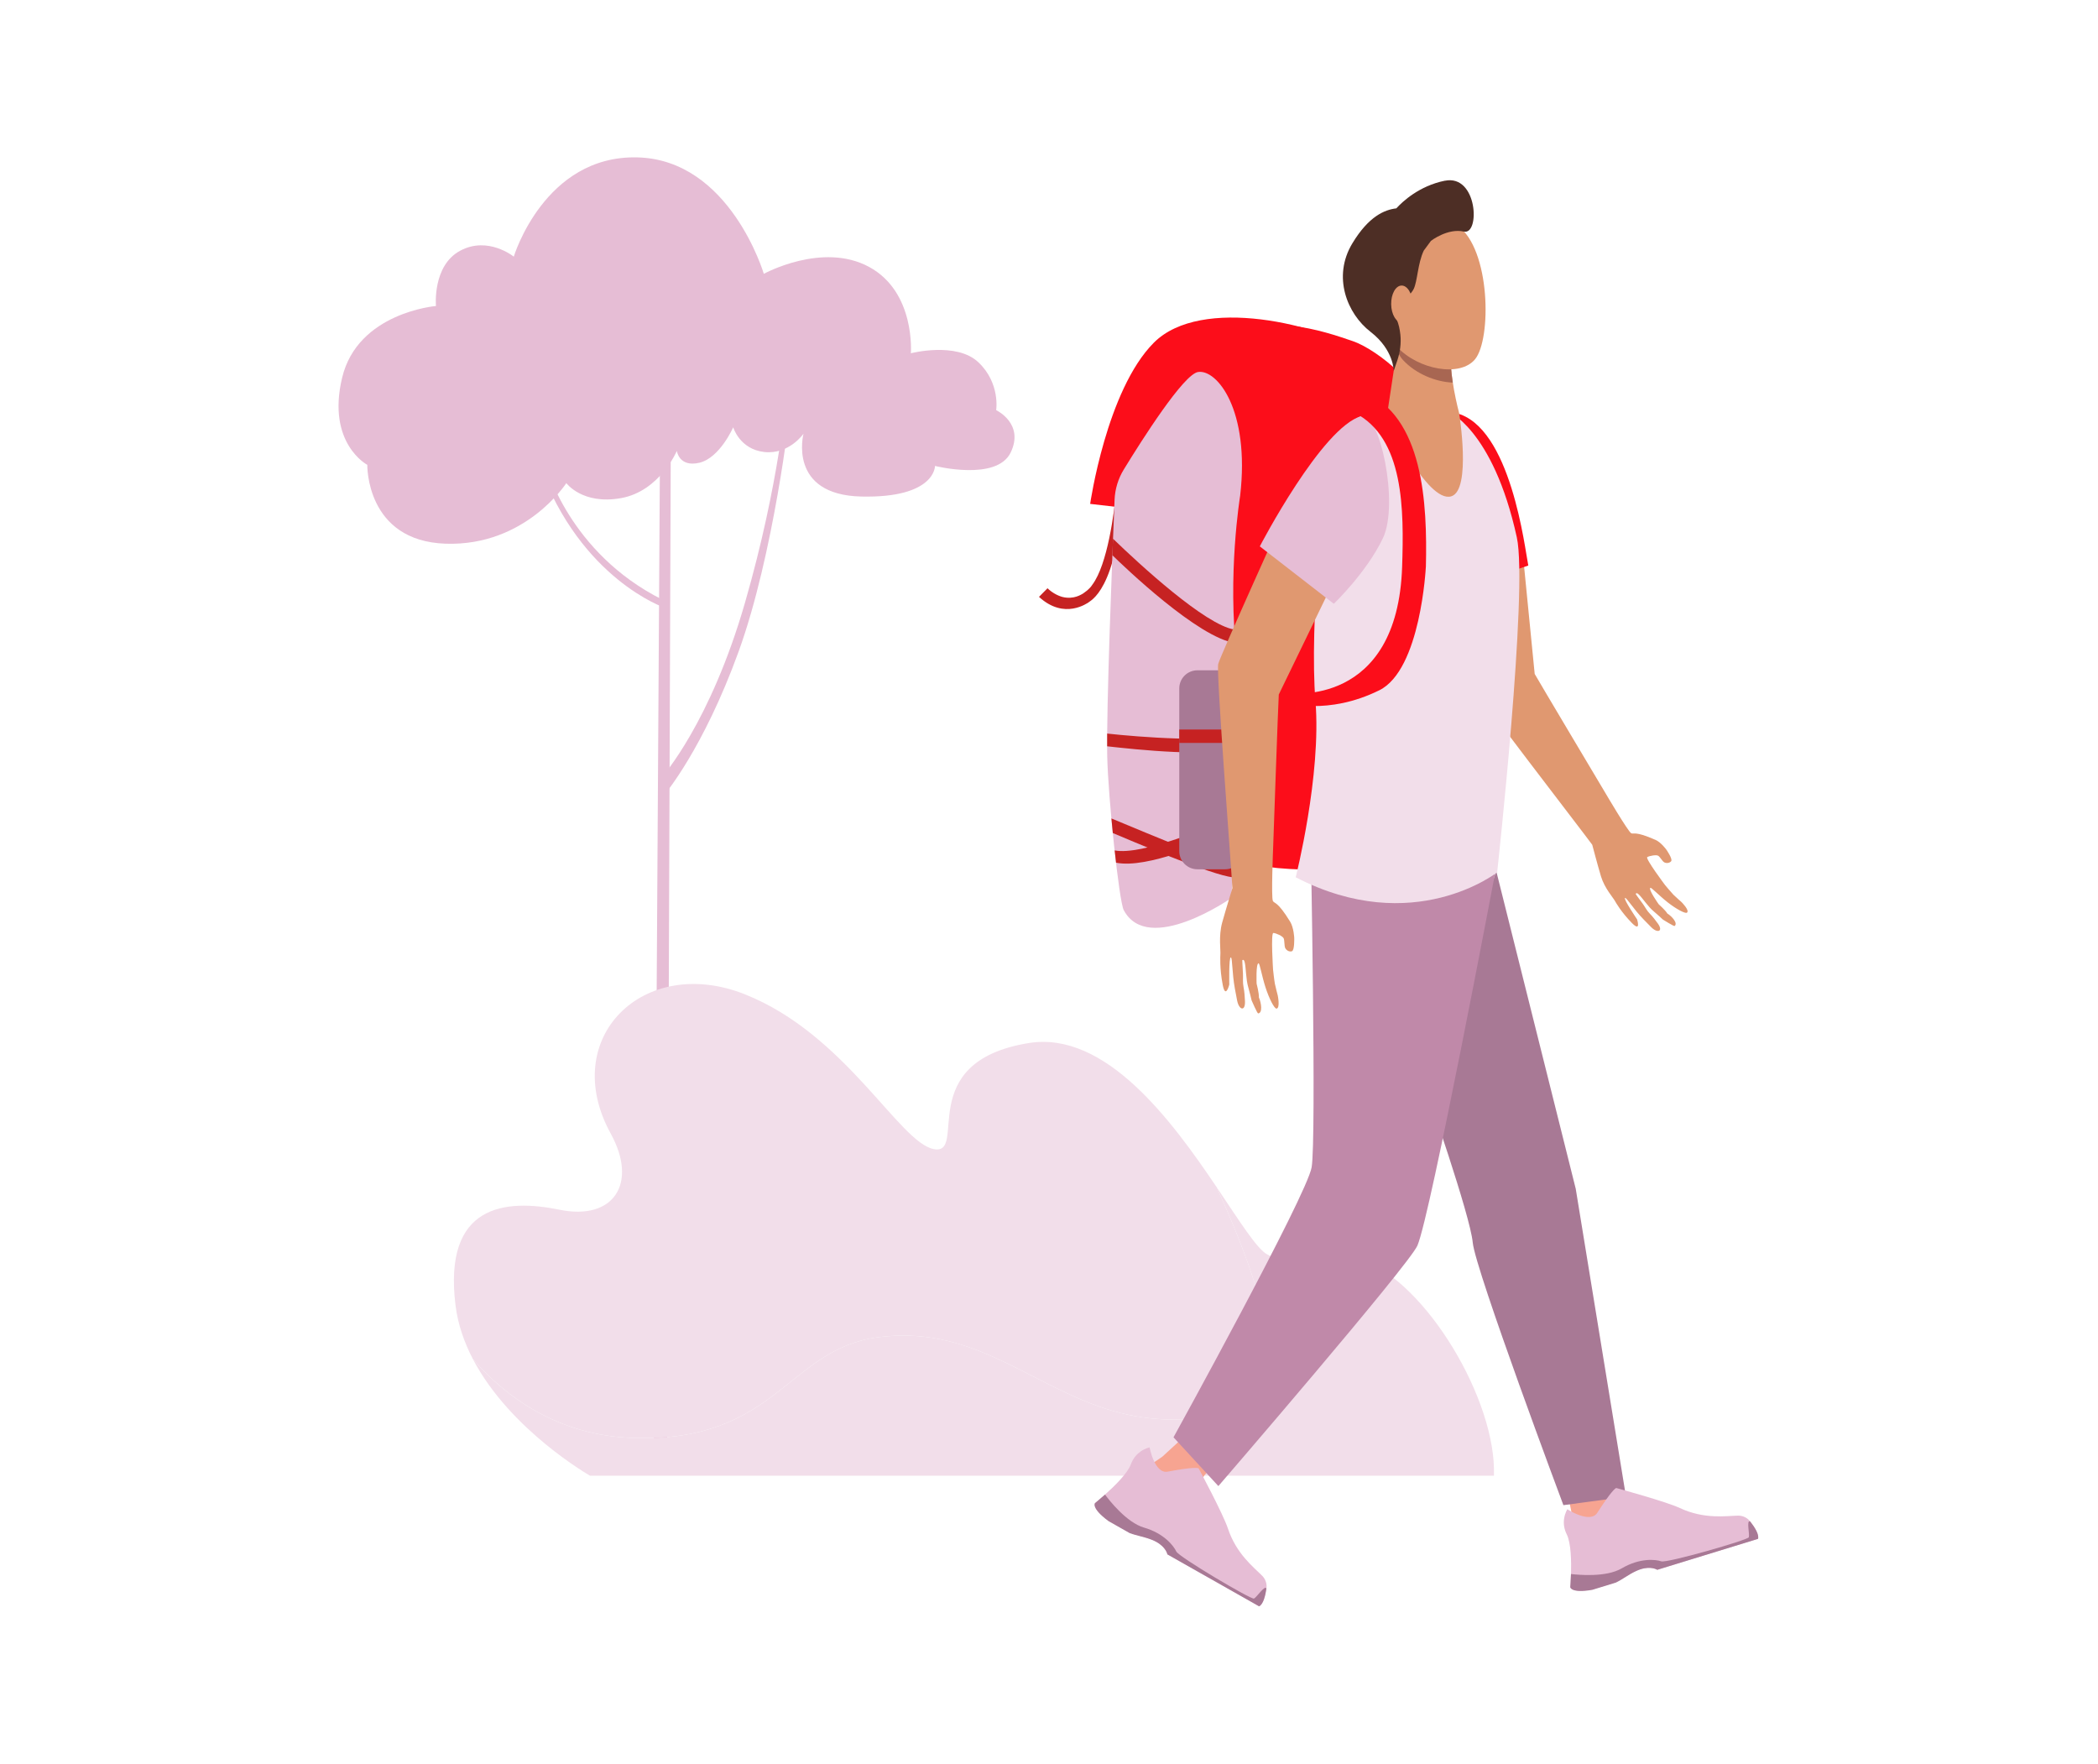 <?xml version="1.0" encoding="UTF-8"?>
<svg width="440px" height="370px" viewBox="0 0 440 370" version="1.1" xmlns="http://www.w3.org/2000/svg" xmlns:xlink="http://www.w3.org/1999/xlink">
    <title>vous-revez-d-un-grand-voyage</title>
    <g id="vous-revez-d-un-grand-voyage" stroke="none" stroke-width="1" fill="none" fill-rule="evenodd">
        <g id="illusPlan-de-travail-1-copie-13" transform="translate(71, 33)">
            <polygon id="Fill-1" fill="#E6BDD5" points="66.101 276.067 67.451 55.377 69.691 56.277 68.891 276.067"></polygon>
            <g id="Group-53">
                <path d="M43.491,64.607 C43.491,64.607 48.331,82.947 67.891,92.747 L68.361,94.437 C68.361,94.437 50.801,88.477 42.141,64.617 C37.641,55.387 43.491,64.617 43.491,64.617" id="Fill-2" fill="#E6BDD5"></path>
                <path d="M94.701,53.127 C94.701,53.127 91.321,83.177 83.901,103.657 C76.471,124.137 68.371,133.627 68.371,133.627 L67.901,129.867 C67.901,129.867 77.961,118.657 85.251,93.367 C92.541,68.077 93.921,49.627 93.921,49.627 L94.711,53.117 L94.701,53.127 Z" id="Fill-4" fill="#E6BDD5"></path>
                <g id="Group" transform="translate(0, -0)" fill="#E6BDD5">
                    <path d="M47.771,68.317 C47.771,68.317 51.141,72.927 59.251,71.467 C67.361,70.007 70.951,61.567 70.951,61.567 C70.951,61.567 71.401,65.057 75.681,64.047 C79.961,63.037 82.771,56.617 82.771,56.617 C82.771,56.617 84.121,61.227 89.301,61.797 C94.481,62.357 97.511,57.967 97.511,57.967 C97.511,57.967 94.131,70.797 109.671,71.137 C125.201,71.477 125.091,64.717 125.091,64.717 C125.091,64.717 138.031,67.977 140.961,61.907 C143.891,55.827 137.921,53.017 137.921,53.017 C137.921,53.017 138.821,47.387 134.211,42.997 C129.601,38.607 120.031,41.087 120.031,41.087 C120.031,41.087 121.041,28.257 111.251,22.967 C101.461,17.677 89.191,24.427 89.191,24.427 C89.191,24.427 82.101,0.457 62.631,0.007 C43.161,-0.443 36.751,20.827 36.751,20.827 C36.751,20.827 31.351,16.437 25.501,19.587 C19.651,22.737 20.431,31.177 20.431,31.177 C20.431,31.177 4.001,32.527 0.741,46.257 C-2.519,59.987 6.031,64.487 6.031,64.487 C6.031,64.487 5.691,80.467 22.461,81.027 C39.231,81.587 47.781,68.307 47.781,68.307" id="Fill-6"></path>
                </g>
                <path d="M194.791,249.967 C194.531,265.087 175.181,267.557 159.461,261.967 C143.741,256.367 132.111,244.937 113.121,247.457 C94.121,249.977 91.991,269.357 62.141,268.587 C45.801,268.167 34.801,259.657 28.191,252.057 C26.361,248.557 25.031,244.767 24.531,240.737 C21.911,219.547 35.001,218.387 46.341,220.707 C57.681,223.037 62.831,215.207 57.101,204.777 C46.051,184.687 63.981,167.097 85.211,175.527 C106.441,183.957 117.581,206.637 124.851,207.997 C132.121,209.357 120.391,189.707 144.721,185.757 C160.851,183.127 174.731,201.987 184.161,215.977 C189.251,227.147 194.941,241.577 194.791,249.967" id="Fill-9" fill="#F2DEEA"></path>
                <path d="M194.791,230.097 C201.311,233.497 200.731,226.387 214.401,231.107 C228.071,235.827 242.891,260.727 242.311,276.487 L52.741,276.487 C52.741,276.487 35.971,266.937 28.191,252.057 C34.801,259.667 45.791,268.167 62.141,268.587 C91.991,269.367 94.121,249.977 113.121,247.457 C132.121,244.937 143.751,256.377 159.461,261.967 C175.181,267.567 194.531,265.087 194.791,249.967 C194.931,241.577 189.251,227.147 184.161,215.977 C188.951,223.087 192.601,228.947 194.791,230.097" id="Fill-11" fill="#F2DEEA"></path>
                <path d="M183.351,50.387 C177.421,51.977 176.431,74.837 176.431,74.837 L157.631,72.677 C157.631,72.677 161.061,48.837 170.981,38.877 C180.911,28.917 206.001,35.007 215.541,41.207 C225.081,47.407 220.941,55.307 220.941,55.307 C220.941,55.307 189.281,48.797 183.341,50.387" id="Fill-13" fill="#FC0D1A"></path>
                <path d="M164.461,69.417 C163.481,91.127 157.391,93.047 157.271,93.357 C157.141,93.377 152.281,97.117 146.901,92.177 L148.691,90.367 C149.461,91.147 150.631,91.857 151.751,92.177 C154.251,92.827 155.871,91.587 156.061,91.527 C156.191,91.417 157.471,90.647 158.111,89.597 C161.231,85.417 162.721,74.577 163.141,69.387 L164.451,69.437 L164.461,69.417 Z" id="Fill-15" fill="#C62222"></path>
                <path d="M227.651,53.547 C227.651,53.547 225.011,63.897 224.711,72.297 C224.411,80.707 218.611,87.717 217.861,108.767 C217.111,129.807 214.101,149.157 214.101,149.157 C214.101,149.157 190.751,150.787 186.151,145.827 C181.551,140.877 183.541,95.827 188.091,73.927 C192.641,52.027 172.651,46.057 183.031,38.887 C193.411,31.717 206.921,36.577 212.641,38.517 C218.361,40.467 227.811,48.917 227.651,53.557" id="Fill-17" fill="#FC0D1A"></path>
                <path d="M189.091,70.957 C189.091,70.957 186.331,87.757 188.411,104.777 C190.481,121.797 187.181,155.367 187.181,155.367 C187.181,155.367 169.791,167.507 164.671,157.867 C163.711,156.057 161.411,134.547 161.211,125.557 C160.991,116.007 162.311,82.647 162.751,71.837 C162.841,69.567 163.511,67.367 164.701,65.437 C168.501,59.227 177.231,45.487 180.261,45.017 C184.221,44.397 191.171,52.957 189.091,70.957" id="Fill-19" fill="#E6BDD5"></path>
                <path d="M162.291,83.447 C164.741,85.827 180.281,100.787 188.091,101.867 C188.001,100.917 187.921,99.967 187.851,99.027 C181.751,98.047 168.001,85.377 162.421,79.977 C162.381,81.087 162.331,82.247 162.291,83.447" id="Fill-21" fill="#C62222"></path>
                <path d="M189.051,123.637 C189.071,122.707 189.081,121.767 189.091,120.847 C184.371,122.867 167.781,121.577 161.201,120.847 C161.201,121.817 161.191,122.717 161.201,123.517 C167.231,124.187 183.441,125.967 189.061,123.637" id="Fill-23" fill="#C62222"></path>
                <path d="M162.771,145.357 C162.871,146.237 162.961,147.097 163.061,147.927 C169.621,149.237 182.241,143.647 188.311,141.017 C188.371,140.027 188.441,138.997 188.501,137.947 C182.861,140.397 168.541,146.447 162.781,145.357" id="Fill-25" fill="#C62222"></path>
                <path d="M162.381,141.707 C165.291,142.927 183.431,150.707 187.571,150.977 C187.631,150.207 187.701,149.357 187.781,148.427 C184.861,148.157 171.061,142.387 162.091,138.647 C162.181,139.667 162.281,140.697 162.381,141.707" id="Fill-27" fill="#C62222"></path>
                <path d="M180.121,149.307 L185.941,149.307 C188.041,149.307 189.741,147.607 189.741,145.507 L189.741,111.377 C189.741,109.277 188.041,107.577 185.941,107.577 L180.121,107.577 C178.021,107.577 176.321,109.277 176.321,111.377 L176.321,145.507 C176.321,147.607 178.021,149.307 180.121,149.307" id="Fill-29" fill="#A87995"></path>
                <polygon id="Fill-31" fill="#C62222" points="176.321 122.807 189.741 122.807 189.741 119.997 176.321 119.997"></polygon>
                <path d="M178.991,266.787 C178.991,266.787 172.771,272.497 172.761,272.507 C171.891,273.157 169.551,274.567 168.871,275.257 C166.321,277.877 182.651,284.407 181.171,280.697 C181.041,280.357 180.791,277.407 181.581,276.437 C182.801,274.947 184.981,272.827 184.981,272.827 L178.981,266.787 L178.991,266.787 Z" id="Fill-33" fill="#F7A491"></path>
                <path d="M257.281,277.857 C257.281,277.857 259.211,287.197 259.211,287.217 C259.331,288.437 259.351,291.527 259.631,292.587 C260.691,296.577 276.431,284.457 271.991,283.747 C271.591,283.687 269.591,282.887 268.901,281.647 C267.711,279.507 266.571,275.487 266.571,275.487 L257.271,277.837 L257.281,277.857 Z" id="Fill-34" fill="#F7A491"></path>
                <path d="M271.941,283.727 C271.941,283.727 268.111,286.057 266.061,286.937 C264.011,287.807 260.271,285.387 258.951,286.477 C257.501,287.687 259.861,298.387 259.861,298.387 C259.861,298.387 286.781,291.247 292.501,287.547 C294.771,286.077 281.181,284.287 271.931,283.727" id="Fill-35" fill="#2E404F"></path>
                <path d="M276.131,143.117 C271.841,141.227 271.661,142.007 271.111,141.757 C270.471,141.447 265.721,133.367 265.721,133.367 C265.721,133.367 251.581,109.647 250.861,108.337 L248.041,79.757 L233.061,77.597 C233.061,77.597 236.981,108.577 237.471,110.157 C237.971,111.727 260.991,141.487 262.931,144.167 C262.931,144.167 264.001,148.247 264.761,150.787 C265.521,153.327 267.411,155.357 267.741,156.037 C267.791,156.137 269.021,158.327 271.281,160.607 C273.231,162.577 272.331,159.807 272.331,159.807 C272.331,159.807 269.411,155.507 269.811,155.327 C270.111,155.187 271.561,157.637 273.701,159.827 C274.251,160.397 274.791,160.947 275.301,161.457 C276.621,162.787 277.861,162.347 276.721,160.727 C276.311,160.157 275.621,159.227 275.021,158.637 C274.381,157.997 274.001,157.197 273.551,156.577 C272.651,155.347 271.971,154.457 272.051,154.447 C272.151,154.437 272.151,154.057 272.751,154.647 C273.471,155.347 274.661,157.177 275.811,158.117 C276.461,158.657 277.751,159.857 277.751,159.857 C277.751,159.857 280.061,161.307 280.201,161.207 C280.941,160.627 279.671,159.197 278.681,158.587 C278.271,157.877 276.871,156.647 276.871,156.647 C276.871,156.647 274.651,153.527 275.111,153.197 C275.311,153.057 276.911,154.797 278.771,156.257 C280.491,157.607 282.471,158.697 282.811,158.397 C283.381,157.887 281.641,156.177 281.641,156.177 C281.641,156.177 280.351,155.047 279.951,154.637 C279.481,154.157 278.201,152.617 278.201,152.617 C278.201,152.617 274.011,147.037 274.471,146.757 C274.931,146.477 276.391,146.217 276.771,146.477 C277.161,146.727 277.601,147.567 277.981,147.817 C278.371,148.077 279.101,148.077 279.481,147.617 C279.851,147.167 278.501,145.227 278.501,145.227 C278.501,145.227 277.391,143.657 276.151,143.117" id="Fill-36" fill="#E09870"></path>
                <path d="M234.301,53.617 C245.901,56.377 248.821,82.267 249.521,85.607 C245.681,86.957 241.111,88.317 237.171,89.467 L232.451,53.087 C232.451,53.087 233.111,53.327 234.301,53.607" id="Fill-37" fill="#FC0D1A"></path>
                <path d="M242.791,149.657 L259.471,216.327 L270.011,280.897 L256.881,282.667 C256.881,282.667 238.391,233.287 237.871,227.607 C237.361,221.927 228.071,195.357 228.071,195.357 L242.791,149.657 L242.791,149.657 Z" id="Fill-38" fill="#A87995"></path>
                <path d="M203.861,141.937 C203.861,141.937 205.111,205.867 204.081,211.807 C203.051,217.747 175.111,268.437 175.111,268.437 L184.521,278.667 C184.521,278.667 224.501,232.307 226.271,228.217 C229.031,221.807 242.671,149.527 242.671,149.527 L203.871,141.937 L203.861,141.937 Z" id="Fill-39" fill="#C089A9"></path>
                <path d="M219.181,53.467 C219.181,53.467 212.101,52.817 209.261,59.537 C206.431,66.257 203.601,98.547 204.881,114.037 C206.171,129.537 200.741,150.987 200.741,150.987 C225.431,163.767 242.991,149.947 242.991,149.947 C242.991,149.947 249.511,90.637 247.111,79.687 C242.091,56.797 232.441,53.107 232.441,53.107 L219.181,53.477 L219.181,53.467 Z" id="Fill-40" fill="#F2DEEA"></path>
                <path d="M199.561,160.277 C196.881,155.917 196.281,156.537 195.961,155.967 C195.571,155.297 196.001,144.917 196.001,144.917 C196.001,144.917 197.071,114.317 197.191,112.657 L210.891,84.407 L199.051,73.317 C199.051,73.317 184.951,104.467 184.491,106.237 C184.031,107.997 187.291,149.597 187.461,153.267 C187.461,153.267 186.091,157.707 185.311,160.517 C184.541,163.337 185.031,166.367 184.941,167.197 C184.931,167.317 184.761,170.097 185.441,173.587 C186.031,176.597 186.811,173.487 186.811,173.487 C186.811,173.487 186.691,167.727 187.141,167.797 C187.481,167.857 187.371,170.997 187.981,174.337 C188.141,175.197 188.301,176.037 188.451,176.817 C188.851,178.857 190.181,179.197 190.101,176.997 C190.071,176.227 189.991,174.937 189.801,174.027 C189.601,173.047 189.721,172.077 189.681,171.227 C189.591,169.537 189.501,168.307 189.571,168.337 C189.661,168.387 189.871,168.037 190.071,168.937 C190.311,170.027 190.311,172.447 190.781,174.017 C191.051,174.907 191.491,176.807 191.491,176.807 C191.491,176.807 192.681,179.557 192.861,179.537 C193.831,179.457 193.531,177.347 193.021,176.187 C193.061,175.277 192.541,173.297 192.541,173.297 C192.541,173.297 192.361,169.047 192.951,169.027 C193.201,169.017 193.611,171.607 194.411,174.087 C195.151,176.387 196.261,178.597 196.731,178.527 C197.521,178.397 196.971,175.757 196.971,175.757 C196.971,175.757 196.491,173.927 196.371,173.307 C196.231,172.577 195.991,170.367 195.991,170.367 C195.991,170.367 195.491,162.637 196.051,162.667 C196.611,162.687 198.021,163.327 198.221,163.797 C198.411,164.267 198.331,165.307 198.521,165.777 C198.711,166.247 199.361,166.697 199.941,166.497 C200.521,166.307 200.431,163.677 200.431,163.677 C200.431,163.677 200.341,161.547 199.571,160.287" id="Fill-41" fill="#E09870"></path>
                <path d="M193.211,81.587 L208.731,93.627 C208.731,93.627 215.591,87.087 219.031,79.867 C222.511,72.547 218.271,53.267 214.561,54.257 C206.261,56.477 193.211,81.587 193.211,81.587" id="Fill-42" fill="#E6BDD5"></path>
                <path d="M222.151,39.127 L219.831,54.437 C219.831,54.437 228.311,72.667 233.381,71.087 C237.631,69.757 235.011,53.627 235.011,53.627 C235.011,53.627 232.691,44.967 233.391,40.627 C234.081,36.297 222.151,39.117 222.151,39.117" id="Fill-43" fill="#E09870"></path>
                <path d="M233.391,40.627 C234.081,36.297 222.151,39.117 222.151,39.117 L221.961,40.387 C222.311,41.237 222.741,41.967 223.251,42.517 C225.921,45.387 230.081,47.107 233.681,47.237 C233.321,44.897 233.101,42.397 233.381,40.617" id="Fill-44" fill="#A86652"></path>
                <path d="M220.191,17.467 C219.851,17.347 217.491,34.907 221.981,39.737 C226.471,44.567 235.221,46.147 238.351,42.347 C241.821,38.137 241.641,19.267 234.671,14.297 C227.691,9.327 220.191,17.477 220.191,17.477" id="Fill-45" fill="#E09870"></path>
                <path d="M232.011,4.897 C226.611,5.997 223.121,9.297 221.841,10.697 C219.391,10.987 216.061,12.337 212.621,18.037 C208.391,25.037 211.511,32.797 216.441,36.597 C221.361,40.407 221.291,44.797 221.291,44.797 L222.071,42.527 C222.641,40.807 222.881,38.977 222.691,37.167 C222.571,36.087 222.341,34.907 221.891,33.947 C220.711,31.407 224.431,29.717 225.481,27.607 C226.281,25.977 226.321,22.257 227.591,19.567 L229.101,17.517 C229.101,17.517 232.591,14.797 236.011,15.567 C239.431,16.337 238.931,3.497 232.011,4.907" id="Fill-46" fill="#4D2E25"></path>
                <path d="M225.241,30.727 C225.281,32.867 224.301,34.627 223.061,34.647 C221.821,34.667 220.791,32.947 220.761,30.807 C220.731,28.667 221.701,26.907 222.941,26.887 C224.181,26.867 225.211,28.587 225.241,30.727" id="Fill-47" fill="#E09870"></path>
                <path d="M228.041,85.927 C228.361,72.587 227.541,54.257 214.811,49.057 C210.261,47.147 204.711,49.297 200.501,50.857 C205.671,50.137 210.541,52.127 213.051,53.537 C223.521,58.827 223.441,73.997 223.061,85.807 C222.111,115.507 199.341,112.367 199.341,112.367 L198.811,114.347 C198.811,114.347 207.361,117.147 218.271,111.767 C226.971,107.477 228.031,85.927 228.031,85.927" id="Fill-48" fill="#FC0D1A"></path>
                <path d="M262.901,300.357 L267.871,298.827 C269.461,298.057 270.541,297.197 272.181,296.447 C274.671,295.307 276.191,296.007 276.501,296.177 L276.561,296.217 L297.691,289.727 C297.991,288.807 296.941,287.207 296.041,286.067 C295.431,285.287 294.491,284.847 293.501,284.867 C291.061,284.907 286.471,285.687 281.301,283.267 C278.391,281.907 267.991,279.077 267.991,279.077 L267.941,279.077 C267.751,279.147 266.921,279.707 263.991,284.267 C262.471,286.627 257.711,283.527 257.711,283.527 C257.711,283.527 257.221,284.277 257.041,285.427 C256.891,286.347 256.941,287.527 257.591,288.807 C258.491,290.617 258.551,294.457 258.481,297.107 C258.431,298.707 258.331,299.867 258.331,299.867 C258.331,299.867 258.461,301.127 262.901,300.357" id="Fill-49" fill="#E6BDD5"></path>
                <path d="M262.931,300.427 L267.881,298.907 C269.471,298.137 270.541,297.197 272.181,296.457 C274.671,295.317 276.191,296.017 276.501,296.187 L276.561,296.227 L297.691,289.737 C297.991,288.817 296.941,287.217 296.041,286.077 C295.221,285.697 295.981,288.807 295.771,289.397 C295.561,289.987 278.591,294.857 277.401,294.447 C276.211,294.037 272.901,293.697 269.121,295.917 C265.831,297.857 259.941,297.287 258.471,297.107 C258.421,298.707 258.321,299.867 258.321,299.867 C258.321,299.867 258.481,301.197 262.921,300.427" id="Fill-50" fill="#A87995"></path>
                <path d="M161.431,285.897 L165.961,288.457 C167.611,289.077 168.981,289.277 170.651,289.957 C173.191,290.987 173.731,292.567 173.821,292.917 L173.841,292.987 L193.071,303.877 C193.951,303.467 194.391,301.597 194.601,300.167 C194.751,299.197 194.421,298.207 193.731,297.497 C192.031,295.757 188.301,292.947 186.511,287.527 C185.501,284.487 180.401,274.977 180.401,274.977 L180.371,274.947 C180.191,274.847 179.221,274.637 173.891,275.637 C171.131,276.157 170.101,270.557 170.101,270.557 C170.101,270.557 169.221,270.717 168.261,271.377 C167.491,271.907 166.661,272.747 166.171,274.097 C165.481,275.987 162.731,278.687 160.751,280.447 C159.561,281.507 158.651,282.237 158.651,282.237 C158.651,282.237 157.821,283.197 161.441,285.897" id="Fill-51" fill="#E6BDD5"></path>
                <path d="M161.401,285.967 L165.901,288.517 C167.551,289.137 168.971,289.277 170.641,289.957 C173.181,290.987 173.721,292.567 173.811,292.917 L173.831,292.987 L193.061,303.877 C193.941,303.467 194.381,301.597 194.591,300.167 C194.301,299.317 192.561,301.997 191.991,302.257 C191.421,302.517 176.211,293.527 175.691,292.377 C175.171,291.237 173.151,288.597 168.941,287.377 C165.271,286.317 161.631,281.647 160.751,280.447 C159.561,281.507 158.651,282.237 158.651,282.237 C158.651,282.237 157.791,283.267 161.411,285.957" id="Fill-52" fill="#A87995"></path>
            </g>
        </g>
    </g>
</svg>